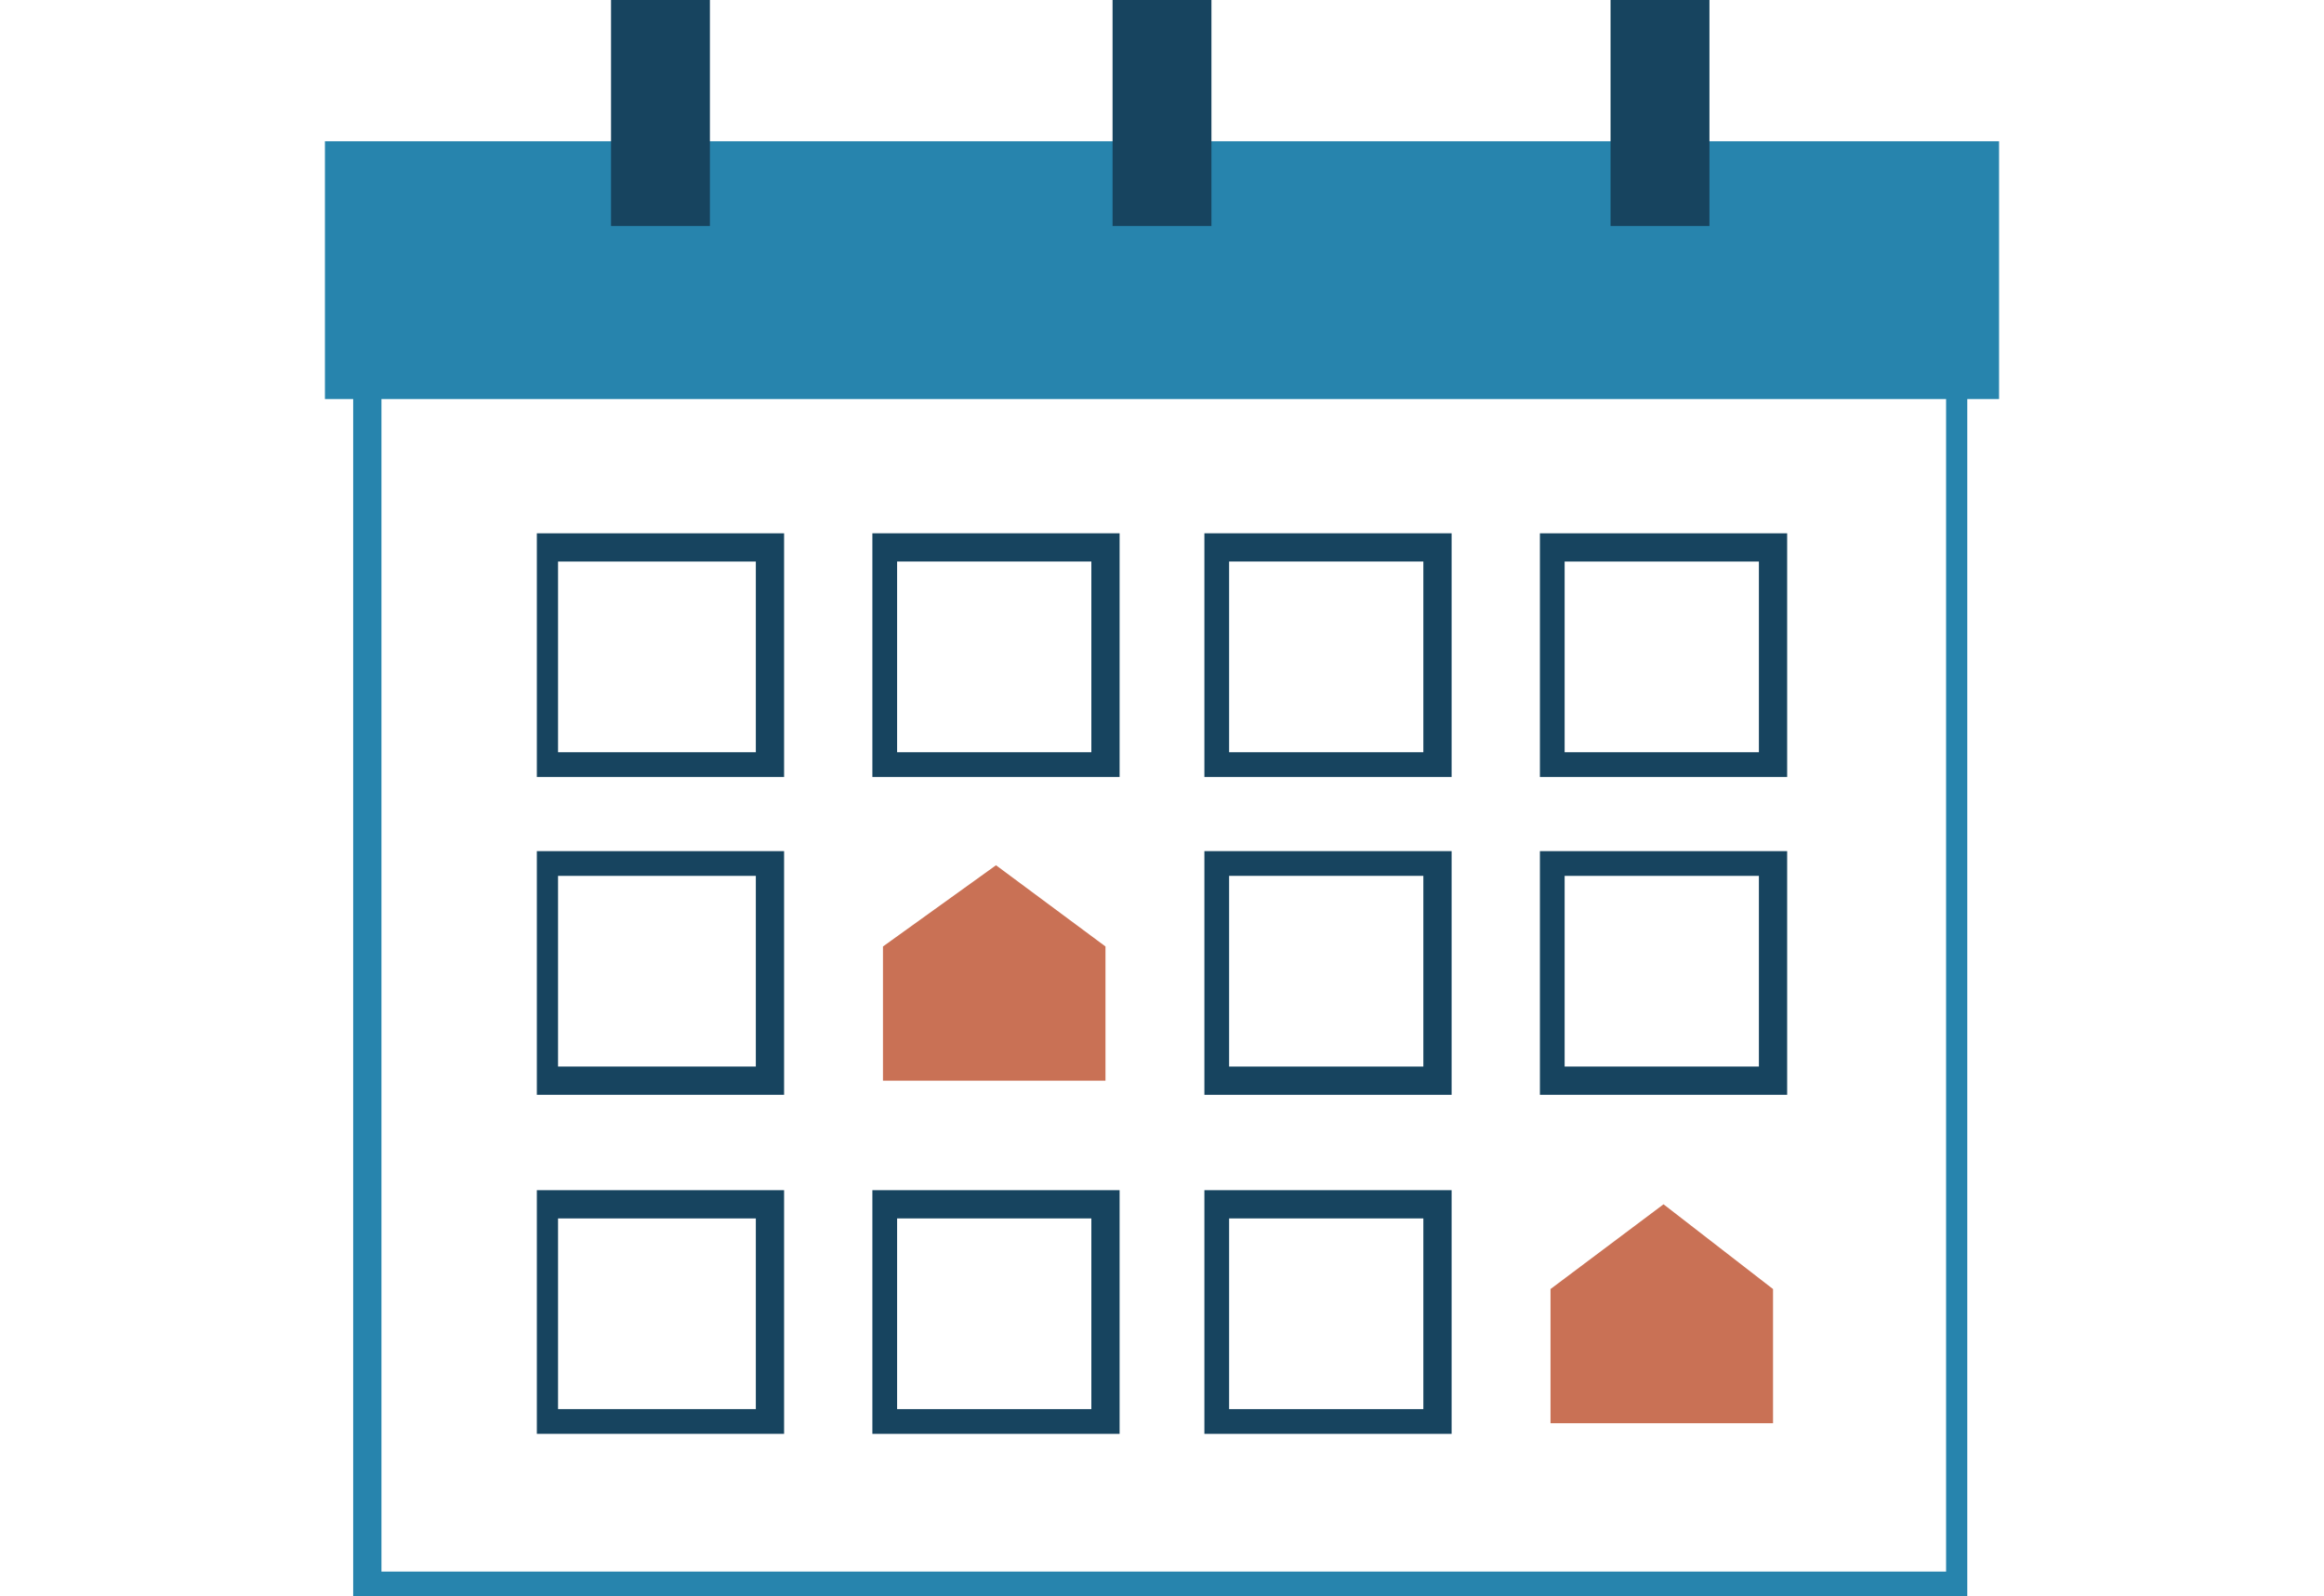 <?xml version="1.0" encoding="UTF-8"?>
<svg id="Layer_2" xmlns="http://www.w3.org/2000/svg" version="1.1" viewBox="0 0 65.8 45.2">
  <!-- Generator: Adobe Illustrator 29.3.1, SVG Export Plug-In . SVG Version: 2.1.0 Build 151)  -->
  <defs>
    <style>
      .st0 {
        fill: #c97155;
      }

      .st1 {
        fill: #17445f;
      }

      .st2 {
        fill: #2784ad;
      }
    </style>
  </defs>
  <g id="Layer_1-2">
    <path class="st2" d="M55.7,45.2H10V8.5h45.7v36.8h0ZM10.8,44.5h44.3V9.2H10.8v35.3h0Z"/>
    <rect class="st2" x="9.2" y="4" width="47.4" height="7.3"/>
    <rect class="st1" x="17.3" width="2.8" height="6.4"/>
    <rect class="st1" x="31.5" width="2.8" height="6.4"/>
    <rect class="st1" x="45.6" width="2.8" height="6.4"/>
    <path class="st1" d="M22.2,22h-7v-6.9h7v6.9ZM15.9,21.3h5.5v-5.4h-5.6s0,5.4,0,5.4Z"/>
    <path class="st1" d="M31.7,22h-7v-6.9h7v6.9ZM25.4,21.3h5.5v-5.4h-5.5v5.4Z"/>
    <path class="st1" d="M41.1,22h-7v-6.9h7v6.9ZM34.8,21.3h5.5v-5.4h-5.5v5.4Z"/>
    <path class="st1" d="M50.6,22h-7v-6.9h7s0,6.9,0,6.9ZM44.3,21.3h5.5v-5.4h-5.5v5.4Z"/>
    <path class="st1" d="M22.2,31h-7v-6.9h7v6.9ZM15.9,30.2h5.5v-5.4h-5.6s0,5.4,0,5.4Z"/>
    <polygon class="st0" points="31.3 30.6 25 30.6 25 26.8 28.2 24.5 31.3 26.8 31.3 30.6"/>
    <polygon class="st0" points="50.2 40.3 43.9 40.3 43.9 36.5 47.1 34.1 50.2 36.5 50.2 40.3"/>
    <path class="st1" d="M41.1,31h-7v-6.9h7v6.9ZM34.8,30.2h5.5v-5.4h-5.5v5.4Z"/>
    <path class="st1" d="M50.6,31h-7v-6.9h7s0,6.9,0,6.9ZM44.3,30.2h5.5v-5.4h-5.5v5.4Z"/>
    <path class="st1" d="M22.2,40.6h-7v-6.9h7v6.9ZM15.9,39.9h5.5v-5.4h-5.6s0,5.4,0,5.4Z"/>
    <path class="st1" d="M31.7,40.6h-7v-6.9h7v6.9ZM25.4,39.9h5.5v-5.4h-5.5v5.4Z"/>
    <path class="st1" d="M41.1,40.6h-7v-6.9h7v6.9ZM34.8,39.9h5.5v-5.4h-5.5v5.4Z"/>
  </g>
</svg>